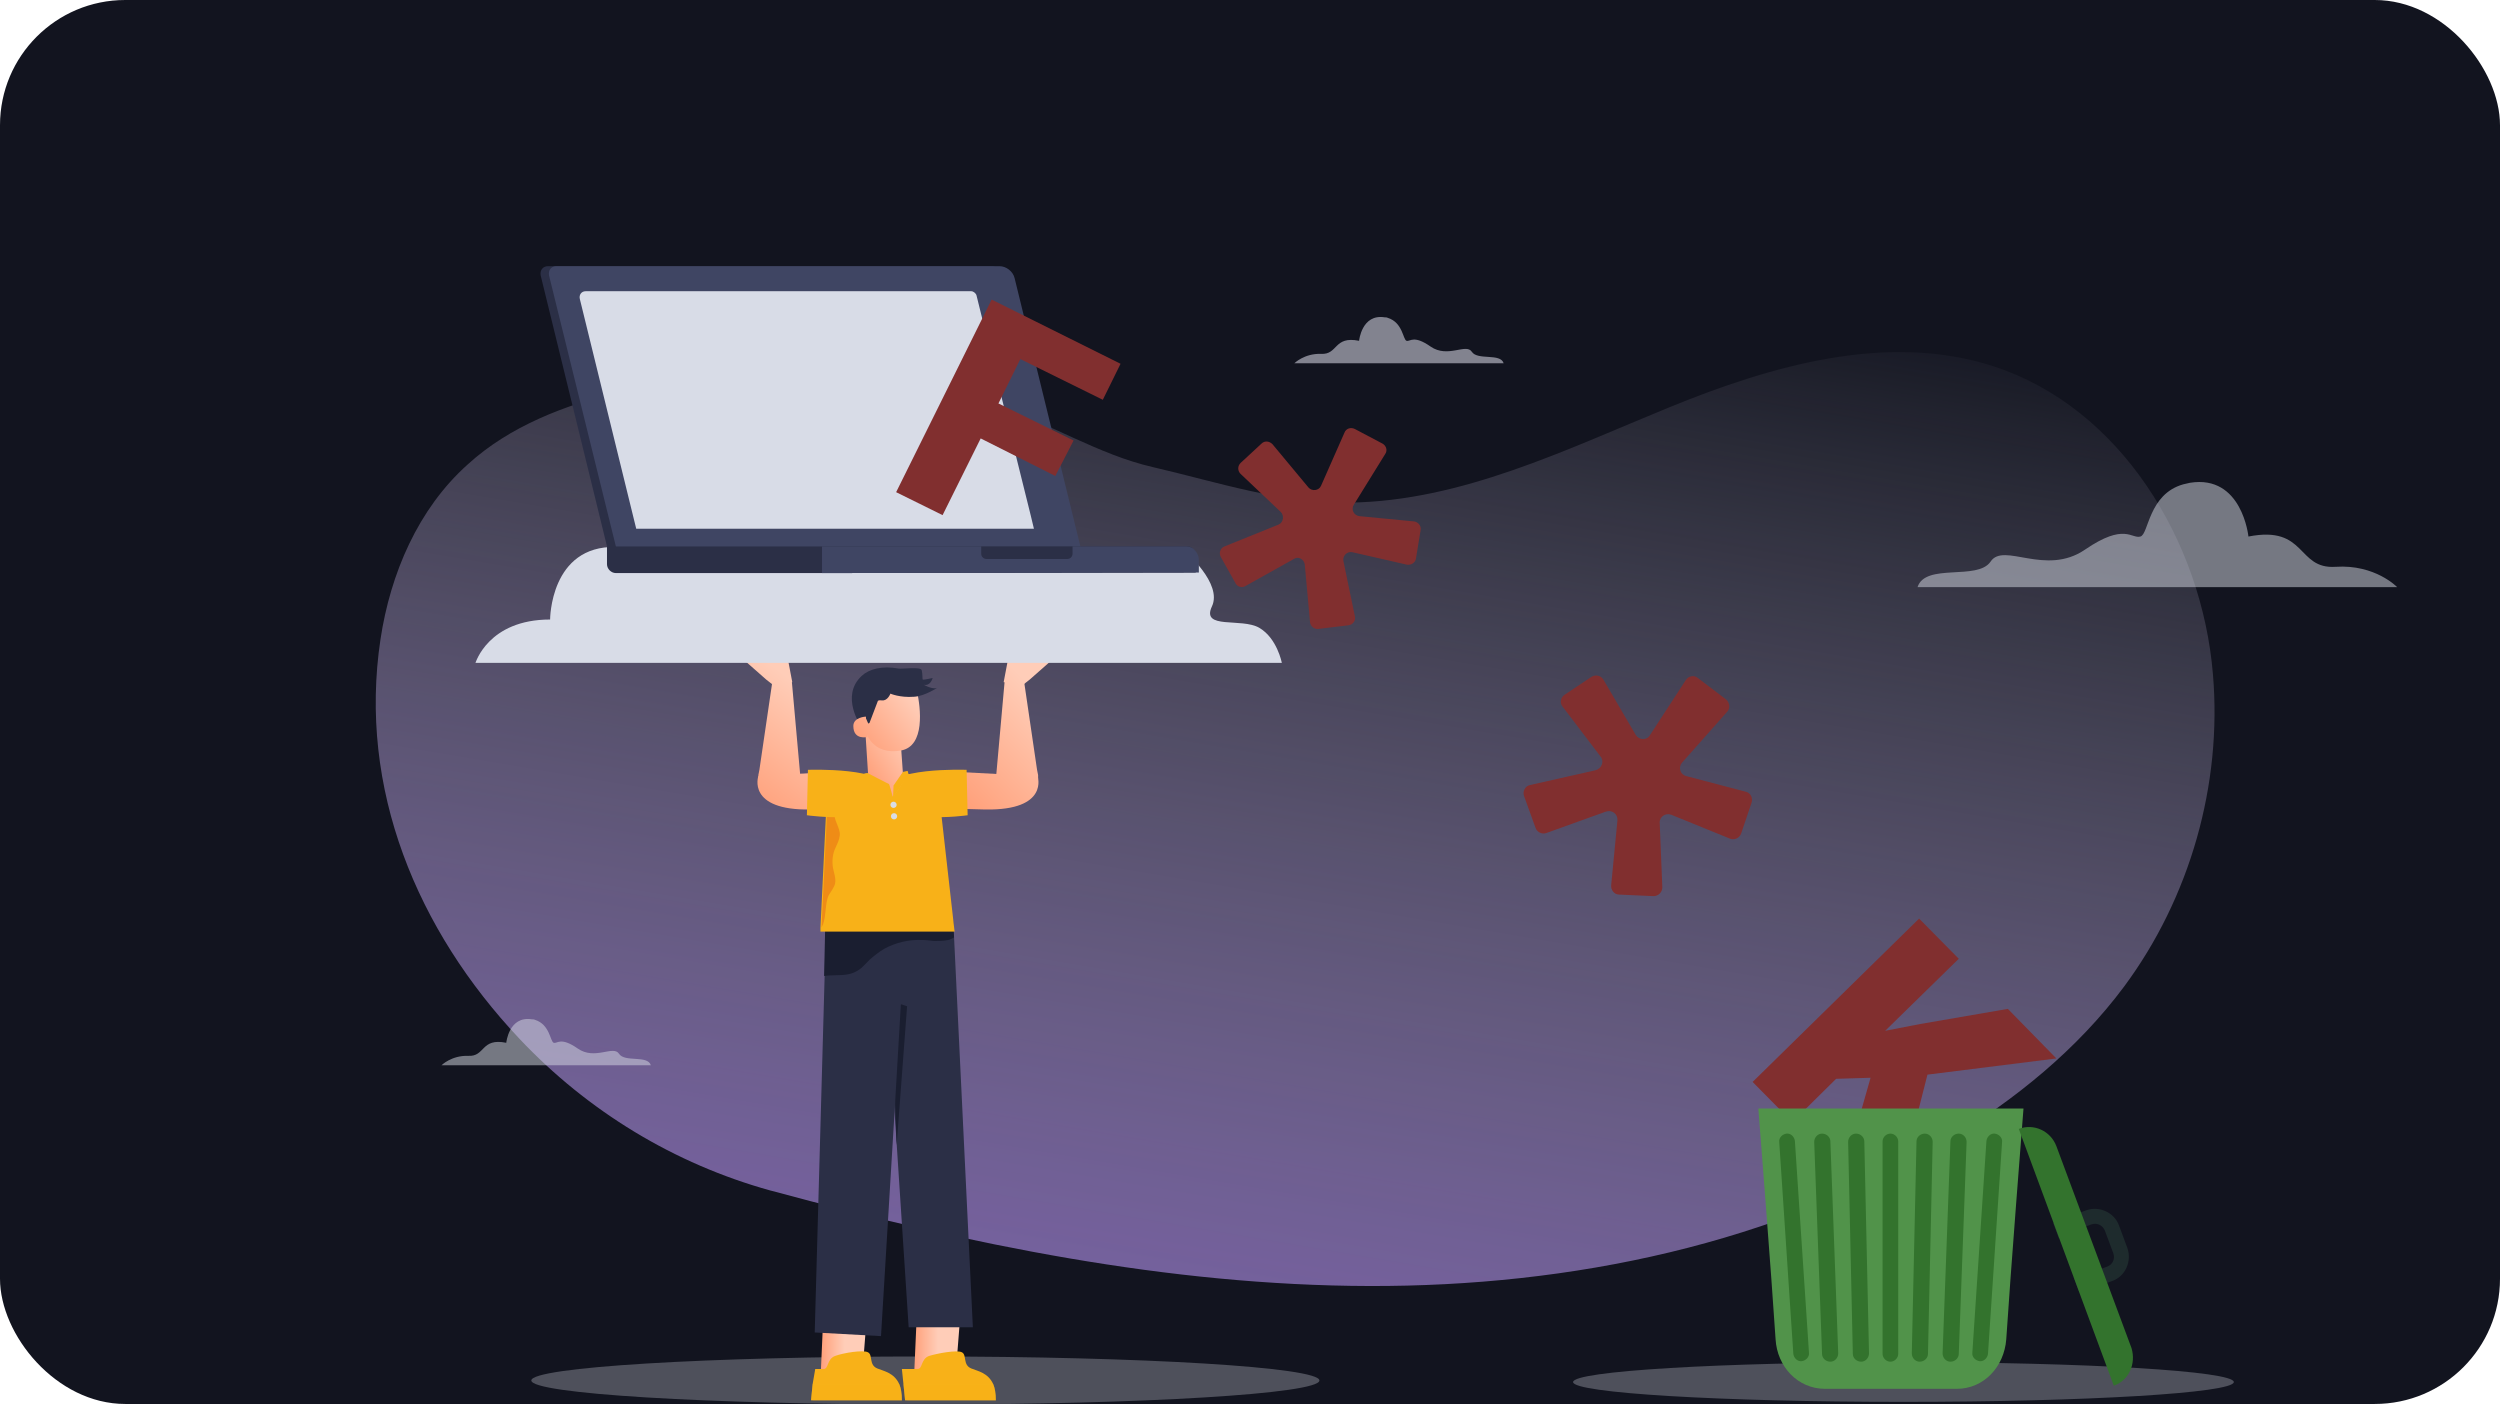 <svg width="479" height="269" viewBox="0 0 479 269" fill="none" xmlns="http://www.w3.org/2000/svg">
<g clip-path="url(#clip0-profanity)">
<rect width="479" height="269" rx="24" fill="#12141F"/>
<g clip-path="url(#clip1-profanity)">
<path d="M99.499 199C112.599 212.9 129.199 223 147.599 228.1C147.899 228.2 148.099 228.2 148.399 228.3C185.599 238.4 223.799 246.3 262.399 246.4C300.999 246.5 340.199 238.4 373.199 218.5C386.099 210.7 397.999 201.1 406.999 189C419.599 172 425.799 150.3 423.999 129.2C421.899 103.7 406.299 78.1 381.999 70.2C361.699 63.6 339.499 70 319.699 78.1C299.899 86.2 279.999 96 258.599 96.3C245.499 96.5 233.399 92.4 220.899 89.5C210.399 87.1 200.899 80.9 190.499 77.6C167.499 70.3 142.399 69.3 118.899 75C108.299 77.6 97.699 81.6 89.599 89C80.099 97.5 74.799 109.9 72.899 122.5C68.599 151.1 79.899 178.2 99.499 199Z" fill="url(#paint0-profanity)"/>
<path d="M195.901 131.3L197.301 130.2L201.501 126.5C201.701 126.4 201.601 126.1 201.301 126.1L193.101 126.5L192.301 130.7L195.901 131.3Z" fill="url(#paint1-profanity)"/>
<path opacity="0.3" d="M177.301 269.1C218.998 269.1 252.801 267.04 252.801 264.5C252.801 261.959 218.998 259.9 177.301 259.9C135.603 259.9 101.801 261.959 101.801 264.5C101.801 267.04 135.603 269.1 177.301 269.1Z" fill="#D8DCE7"/>
<path opacity="0.3" d="M364.7 268.6C399.66 268.6 428 266.899 428 264.8C428 262.701 399.66 261 364.7 261C329.741 261 301.4 262.701 301.4 264.8C301.4 266.899 329.741 268.6 364.7 268.6Z" fill="#D8DCE7"/>
<path d="M196.1 129.8L198.7 147.5L198.9 148.5C198.9 148.6 198.9 148.7 198.9 148.8C199 150.7 197.5 152.3 195.6 152.3H190.6L190.7 151V150.5L192.5 130.4L196.1 129.8Z" fill="url(#paint2-profanity)"/>
<path d="M157.899 248.7L157.199 264.5L165.199 263.4L166.399 248.1L157.899 248.7Z" fill="url(#paint3-profanity)"/>
<path d="M175.8 248.7L175.1 264.5L183.1 263.4L184.3 248.1L175.8 248.7Z" fill="url(#paint4-profanity)"/>
<path d="M186.399 254.3H174.099L171.399 213L169.399 181.8L169.299 180.7L171.799 176.2H182.599L182.799 179.6L186.399 254.3Z" fill="#2B2F46"/>
<path d="M170.799 191.8L173.799 192.8L171.799 219.4L170.799 191.8Z" fill="#1A1E30"/>
<path d="M180.5 177.2L178.9 180.3L172.6 192.5L171.4 213L168.8 256L156.1 255.3L158 187L158.2 177.8L158.3 174.2C158.3 172.5 158.9 166.9 158.9 166.9L175.5 174.7L178.4 176.1L180.5 177.2Z" fill="#2B2F46"/>
<path d="M182.8 179.6C182.5 179.8 182.1 180 181.7 180.1C180.8 180.3 179.9 180.3 178.9 180.3C178.1 180.2 177.4 180.1 176.6 180.1C174.1 180 171.6 180.6 169.4 181.8C168.4 182.4 167.5 183.1 166.6 183.9C165.8 184.7 165 185.7 163.9 186.2C162.4 187 160.5 186.8 158.8 186.9C158.5 186.9 158.2 187 157.9 187L158.1 177.8L175.5 174.8L178.4 176.2H182.5L182.8 179.6Z" fill="#1A1E30"/>
<path d="M182.899 178.5H157.199V177.8L158.299 155.1L158.499 150.3C158.499 149.8 161.699 148.9 162.199 148.9L174.399 148.3C175.399 148.3 179.299 149.3 179.699 150.2L182.899 178.5Z" fill="#F8B118"/>
<path d="M181.501 147.8L198.801 148.7C198.801 148.7 201.101 155.3 188.801 155.1C176.801 154.9 177.201 154 177.201 154L181.501 147.8Z" fill="url(#paint5-profanity)"/>
<path d="M148.2 131.3L146.8 130.2L142.6 126.5C142.4 126.4 142.5 126.1 142.8 126.1L151 126.5L151.8 130.7L148.2 131.3Z" fill="url(#paint6-profanity)"/>
<path d="M148.1 129.8L145.5 147.5L145.3 148.5C145.3 148.6 145.3 148.7 145.3 148.8C145.2 150.7 146.7 152.3 148.6 152.3H153.6L153.5 151V150.5L151.7 130.4L148.1 129.8Z" fill="url(#paint7-profanity)"/>
<path d="M160.999 147.8L145.299 148.7C145.299 148.7 142.999 155.3 155.299 155.1C167.299 154.9 166.899 154 166.899 154L160.999 147.8Z" fill="url(#paint8-profanity)"/>
<path d="M185.2 147.5C185.2 147.5 169.6 146.9 169.7 151.6C169.9 158.5 185.4 156.2 185.4 156.2L185.2 147.5Z" fill="#F8B118"/>
<path d="M160.1 162.4C159.5 163.6 159.4 165 159.6 166.3C159.8 167.3 160.2 168.3 160 169.3C159.8 170.1 159.2 170.8 158.8 171.5C158.4 172.3 158.3 173.3 158.2 174.3C158.1 175.3 158 176.2 157.7 177.1C157.6 177.3 157.5 177.5 157.4 177.7L158.5 155L160 155.3C159.7 156.1 160 157 160.3 157.7C160.6 158.5 161 159.3 160.9 160.1C160.8 161 160.4 161.7 160.1 162.4Z" fill="#EF8C16"/>
<path d="M154.8 147.5C154.8 147.5 170.4 146.9 170.3 151.6C170.1 158.5 154.6 156.2 154.6 156.2L154.8 147.5Z" fill="#F8B118"/>
<path d="M172.599 142.5L173.099 149.6C173.099 149.7 171.399 152.5 171.099 152.6C170.499 152.8 166.399 150 166.399 149.5L165.699 138.6L172.599 142.5Z" fill="url(#paint9-profanity)"/>
<path d="M173.801 130.3C174.801 130.7 175.501 131.5 175.701 132.5C176.401 135.6 177.301 143 172.601 143.8C167.701 144.7 164.401 141.2 165.601 134.2C166.401 129 171.201 129.3 173.801 130.3Z" fill="url(#paint10-profanity)"/>
<path d="M173 147.9L171.2 150.5L171.1 152.9L174.1 148.4L173.9 147.7L173 147.9Z" fill="#F8B118"/>
<path d="M166.2 148.1C166.2 148.1 170.2 150.2 170.3 150.2C170.4 150.1 171.1 152.9 171.1 152.9L167.9 151.8L165.6 149V148.2L166.2 148.1Z" fill="#F8B118"/>
<path d="M171.2 154.8C171.531 154.8 171.8 154.531 171.8 154.2C171.8 153.869 171.531 153.6 171.2 153.6C170.868 153.6 170.6 153.869 170.6 154.2C170.6 154.531 170.868 154.8 171.2 154.8Z" fill="#D8DCE7"/>
<path d="M171.299 157C171.631 157 171.899 156.731 171.899 156.4C171.899 156.069 171.631 155.8 171.299 155.8C170.968 155.8 170.699 156.069 170.699 156.4C170.699 156.731 170.968 157 171.299 157Z" fill="#D8DCE7"/>
<path d="M165.1 129.5C166.5 128.2 169 127.5 172.2 128.1C172.9 128.2 176.4 127.7 176.6 128.4C176.8 129.2 176.7 130.1 176.8 130.2C177 130.3 178.7 129.9 178.7 129.9C178.7 129.9 178.3 131.5 177 131.2C177 131.2 178.9 132.3 179.7 131.7C179.7 131.7 177.2 133.4 175.1 133.5C172.4 133.7 170.6 132.9 170.6 132.9C170.6 132.9 170.1 134.3 169 134.2C168.3 134.1 168.2 134.3 168.2 134.3L166.6 138.5C166.5 138.6 166.3 138.7 166.3 138.5L165.8 137.4L165 139.2C165 139.2 160.9 133.4 165.1 129.5Z" fill="#2B2F46"/>
<path d="M165.9 137.3C165.9 137.3 163.5 137.4 163.5 139.1C163.5 141.9 166.2 141.2 166.2 141.2L165.9 137.3Z" fill="url(#paint11-profanity)"/>
<path d="M105.4 118.7C105.4 118.7 105.4 104.5 118 104.8C130.5 104.9 227 105.6 227 105.6C227 105.6 234.3 111.8 232.2 116.2C230.1 120.7 237.9 118.3 241.3 120.3C244.7 122.3 245.6 127 245.6 127H91.1C91.1 127.1 93.5 118.7 105.4 118.7Z" fill="#D8DCE7"/>
<path d="M192.699 53.3L205.399 105.1H116.399L103.599 52.8C103.399 51.8 103.999 51 104.999 51H189.899C191.099 51 192.399 52 192.699 53.3Z" fill="#2B2F46"/>
<path d="M194.4 53.3L207.1 105.1H118.1L105.2 52.8C105 51.8 105.6 51 106.6 51H191.5C192.8 51 194.1 52 194.4 53.3Z" fill="#3F4563"/>
<path d="M229.099 106.3V109.7C216.999 109.7 184.799 109.8 157.499 109.8C140.399 109.8 125.199 109.8 117.999 109.8C117.099 109.8 116.299 109 116.299 108.1V104.7H227.499C227.899 104.7 228.299 104.8 228.499 105.1C228.899 105.4 229.099 105.8 229.099 106.3Z" fill="#2B2F46"/>
<path d="M229.7 107.3V109.7H229.1C217 109.7 184.8 109.8 157.5 109.8V104.7H227.2C227.7 104.7 228.2 104.8 228.6 105.1C229.2 105.6 229.7 106.4 229.7 107.3Z" fill="#3F4563"/>
<path d="M198.099 101.3H121.899L111.099 57.3C110.899 56.5 111.399 55.8 112.199 55.8H186.099C186.499 55.8 186.999 56.2 187.099 56.6L190.999 72.4L193.999 84.7L197.499 98.8L198.099 101.3Z" fill="#D8DCE7"/>
<path d="M205.5 104.7V106.1C205.5 106.6 205.1 107.1 204.5 107.1H189C188.5 107.1 188 106.7 188 106.1V104.7H205.5Z" fill="#2B2F46"/>
<path opacity="0.5" d="M248 69.6H288.1C287.5 67.6 283.1 69.1 282 67.4C280.9 65.7 277.4 68.7 274.1 66.4C270.8 64.1 270.2 65.5 269.5 65.3C268.8 65.1 268.8 61.8 265.9 60.9C265.7 60.8 265.5 60.8 265.3 60.8C260.9 60.1 260.4 65.3 260.4 65.3C255.5 64.3 256.4 68 253.1 67.8C249.9 67.7 248 69.6 248 69.6Z" fill="#F3F3FF"/>
<path opacity="0.5" d="M84.6 204.1H124.7C124.1 202.1 119.7 203.6 118.6 201.9C117.5 200.2 114 203.2 110.7 200.9C107.4 198.6 106.8 200 106.1 199.8C105.4 199.6 105.4 196.3 102.5 195.4C102.3 195.3 102.1 195.3 101.9 195.3C97.5 194.6 97 199.8 97 199.8C92.1 198.8 93 202.5 89.7 202.3C86.5 202.2 84.6 204.1 84.6 204.1Z" fill="#D8DCE7"/>
<path opacity="0.5" d="M459.3 112.5H367.4C368.9 107.8 378.9 111.3 381.4 107.6C383.9 103.8 391.9 110.5 399.5 105.3C407.1 100.1 408.4 103.3 410.1 102.8C411.7 102.4 411.6 94.7 418.3 92.8C418.7 92.7 419.1 92.6 419.6 92.5C429.6 90.9 430.8 102.8 430.8 102.8C442 100.6 440 109.1 447.5 108.6C455.1 108.1 459.3 112.5 459.3 112.5Z" fill="#D8DCE7"/>
<path d="M407.6 239.1L406 234.8C405.1 232.3 402.2 231 399.7 231.9L394.5 233.8C394.1 233.9 393.8 234.1 393.4 234.4L394.5 237.3C394.7 237 395.1 236.7 395.5 236.5L400.7 234.6C401.8 234.2 402.9 234.8 403.3 235.8L404.9 240.1C405.3 241.2 404.8 242.3 403.7 242.7L398.5 244.6C398.1 244.8 397.7 244.8 397.3 244.7L398.4 247.6C398.8 247.6 399.2 247.5 399.6 247.3L404.8 245.4C407.2 244.5 408.5 241.7 407.6 239.1Z" fill="#1E2B2D"/>
<path d="M358.401 206.5L351.801 206.7L343.401 215L335.801 207.3L367.701 176L375.301 183.7L361.201 197.5L367.901 196.2L384.701 193.3L394.001 202.8L369.301 205.9L362.101 234.2L353.101 225.1L358.401 206.5Z" fill="#812F2F"/>
<path d="M362.2 212.4H336.9C336.9 212.4 339.5 245.5 340.2 256.6C340.5 261.8 344.4 266.1 349.7 266.1H362.3H374.9C380.1 266.1 384 261.9 384.4 256.6C385.1 245.5 387.7 212.4 387.7 212.4H362.2V212.4Z" fill="#51934A"/>
<path d="M405.001 265.5L386.801 216.3C389.701 215.2 392.901 216.7 394.001 219.6L408.401 258.3C409.301 261.3 407.901 264.5 405.001 265.5Z" fill="#33732D"/>
<path d="M363.701 259.4C363.701 260.2 363.001 260.9 362.201 260.9C361.401 260.9 360.701 260.2 360.701 259.4V218.7C360.701 217.9 361.401 217.2 362.201 217.2C363.001 217.2 363.701 217.9 363.701 218.7V259.4Z" fill="#33732D"/>
<path d="M369.401 259.4C369.401 260.2 368.701 260.9 367.801 260.9C367.001 260.9 366.301 260.2 366.301 259.3L367.201 218.7C367.201 217.9 367.901 217.2 368.801 217.2C369.601 217.2 370.301 217.9 370.301 218.8L369.401 259.4Z" fill="#33732D"/>
<path d="M375.301 259.4C375.301 260.2 374.601 260.9 373.701 260.9C372.901 260.9 372.201 260.2 372.201 259.3L373.701 218.7C373.701 217.9 374.401 217.2 375.301 217.2C376.101 217.2 376.801 217.9 376.801 218.8L375.301 259.4Z" fill="#33732D"/>
<path d="M380.9 259.4C380.8 260.2 380.1 260.9 379.3 260.8C378.5 260.7 377.8 260 377.9 259.2L380.6 218.6C380.7 217.8 381.4 217.1 382.2 217.2C383 217.3 383.7 218 383.6 218.8L380.9 259.4Z" fill="#33732D"/>
<path d="M355.002 259.4C355.002 260.2 355.702 260.9 356.602 260.9C357.402 260.9 358.102 260.2 358.102 259.3L357.202 218.7C357.202 217.9 356.502 217.2 355.602 217.2C354.802 217.2 354.102 217.9 354.102 218.8L355.002 259.4Z" fill="#33732D"/>
<path d="M349.102 259.4C349.102 260.2 349.802 260.9 350.702 260.9C351.502 260.9 352.202 260.2 352.202 259.3L350.702 218.7C350.702 217.9 350.002 217.2 349.102 217.2C348.302 217.2 347.602 217.9 347.602 218.8L349.102 259.4Z" fill="#33732D"/>
<path d="M343.6 259.4C343.7 260.2 344.4 260.9 345.2 260.8C346 260.7 346.7 260 346.6 259.2L343.9 218.6C343.8 217.8 343.1 217.1 342.3 217.2C341.5 217.3 340.8 218 340.9 218.8L343.6 259.4Z" fill="#33732D"/>
<path d="M202.199 91.2L187.899 84L180.599 98.7L171.699 94.3L189.999 57.4L214.699 69.7L211.299 76.6L195.499 68.8L191.299 77.3L205.699 84.4L202.199 91.2Z" fill="#812F2F"/>
<path d="M245.399 98.1L237.699 90.8C237.099 90.2 237.099 89.3 237.699 88.7L241.699 85C242.299 84.4 243.199 84.5 243.799 85.1L250.699 93.4C251.399 94.2 252.699 94 253.099 93.1L257.599 82.9C257.899 82.1 258.799 81.8 259.599 82.2L264.899 85C265.599 85.4 265.899 86.3 265.399 87L259.399 96.7C258.799 97.6 259.399 98.8 260.499 98.9L270.899 99.9C271.699 100 272.299 100.7 272.199 101.5L271.299 107C271.199 107.8 270.399 108.3 269.599 108.2L259.099 105.8C258.099 105.6 257.199 106.5 257.399 107.5L259.599 118.1C259.799 118.9 259.199 119.7 258.399 119.8L252.599 120.5C251.799 120.6 251.099 120 250.999 119.2L249.999 108.2C249.899 107.2 248.799 106.5 247.899 107.1L238.599 112.3C237.899 112.7 236.999 112.4 236.699 111.7L233.899 106.7C233.499 106 233.799 105 234.599 104.7L244.999 100.5C245.899 100.1 246.099 98.8 245.399 98.1Z" fill="#812F2F"/>
<path d="M306.701 145L299.401 135.4C298.801 134.7 299.001 133.6 299.801 133.1L304.901 129.7C305.701 129.2 306.701 129.4 307.201 130.2L313.401 140.8C314.001 141.8 315.501 141.9 316.101 140.9L323.001 130.3C323.501 129.5 324.601 129.3 325.301 129.9L330.701 134C331.401 134.6 331.601 135.7 330.901 136.4L322.301 146.1C321.501 147 321.901 148.4 323.101 148.7L334.501 151.7C335.401 151.9 335.901 152.9 335.601 153.8L333.601 159.7C333.301 160.6 332.301 161 331.501 160.7L320.201 156.1C319.101 155.7 317.901 156.5 318.001 157.7L318.501 170C318.501 170.9 317.801 171.7 316.801 171.7L310.201 171.4C309.301 171.4 308.601 170.5 308.701 169.6L309.901 157.2C310.001 156 308.901 155.1 307.701 155.5L296.301 159.6C295.501 159.9 294.501 159.5 294.201 158.6L292.001 152.5C291.701 151.6 292.201 150.6 293.201 150.4L305.601 147.6C306.901 147.3 307.401 145.9 306.701 145Z" fill="#812F2F"/>
<path d="M172.8 268.3H155.9C155.6 268.3 155.4 268.3 155.4 268.3V268.2L155.7 265.2L156.2 262.3C156.2 262.3 156.8 262.3 157.8 262.3C158.8 262.3 158.4 260.4 160 259.8C161.6 259.2 165.4 258.6 166.3 259.1C167.3 259.6 166.4 261.5 168.1 262.2C169.3 262.7 171.3 263 172.3 265.2C172.6 265.9 172.8 266.9 172.8 268.3Z" fill="#F8B118"/>
<path opacity="0.4" d="M172.8 268.3H155.9C155.7 268.3 155.5 268.2 155.4 268.2L155.7 265.2H172.3C172.6 265.9 172.8 266.9 172.8 268.3Z" fill="#F8B118"/>
<path d="M190.801 268.3H173.901C173.601 268.3 173.401 268.3 173.401 268.3V268.2L173.101 265.2L172.801 262.3C172.801 262.3 174.801 262.3 175.801 262.3C176.801 262.3 176.401 260.4 178.001 259.8C179.601 259.3 183.401 258.6 184.301 259.1C185.301 259.6 184.401 261.5 186.101 262.2C187.301 262.7 189.301 263 190.301 265.2C190.601 265.9 190.801 266.9 190.801 268.3Z" fill="#F8B118"/>
<path opacity="0.4" d="M190.8 268.3H173.9C173.7 268.3 173.5 268.2 173.4 268.2L173.1 265.2H190.3C190.6 265.9 190.8 266.9 190.8 268.3Z" fill="#F8B118"/>
</g>
</g>
<defs>
<linearGradient id="paint0-profanity" x1="264.486" y1="39.261" x2="215.298" y2="329.4" gradientUnits="userSpaceOnUse">
<stop stop-color="#E8E4F4" stop-opacity="0"/>
<stop offset="1" stop-color="#7E57C2"/>
</linearGradient>
<linearGradient id="paint1-profanity" x1="176.873" y1="146.349" x2="213.14" y2="111.329" gradientUnits="userSpaceOnUse">
<stop stop-color="#FFA07A"/>
<stop offset="0.5" stop-color="#FFCDB8"/>
</linearGradient>
<linearGradient id="paint2-profanity" x1="182.96" y1="152.654" x2="219.228" y2="117.634" gradientUnits="userSpaceOnUse">
<stop stop-color="#FFA07A"/>
<stop offset="0.5" stop-color="#FFCDB8"/>
</linearGradient>
<linearGradient id="paint3-profanity" x1="157.247" y1="256.295" x2="166.44" y2="256.295" gradientUnits="userSpaceOnUse">
<stop stop-color="#FFA07A"/>
<stop offset="0.5" stop-color="#FFCDB8"/>
</linearGradient>
<linearGradient id="paint4-profanity" x1="175.125" y1="256.295" x2="184.319" y2="256.295" gradientUnits="userSpaceOnUse">
<stop stop-color="#FFA07A"/>
<stop offset="0.5" stop-color="#FFCDB8"/>
</linearGradient>
<linearGradient id="paint5-profanity" x1="185.047" y1="154.814" x2="221.314" y2="119.794" gradientUnits="userSpaceOnUse">
<stop stop-color="#FFA07A"/>
<stop offset="0.5" stop-color="#FFCDB8"/>
</linearGradient>
<linearGradient id="paint6-profanity" x1="133.591" y1="146.85" x2="162.195" y2="108.088" gradientUnits="userSpaceOnUse">
<stop stop-color="#FFA07A"/>
<stop offset="0.5" stop-color="#FFCDB8"/>
</linearGradient>
<linearGradient id="paint7-profanity" x1="141.98" y1="153.041" x2="170.584" y2="114.278" gradientUnits="userSpaceOnUse">
<stop stop-color="#FFA07A"/>
<stop offset="0.5" stop-color="#FFCDB8"/>
</linearGradient>
<linearGradient id="paint8-profanity" x1="150.333" y1="159.205" x2="178.937" y2="120.442" gradientUnits="userSpaceOnUse">
<stop stop-color="#FFA07A"/>
<stop offset="0.5" stop-color="#FFCDB8"/>
</linearGradient>
<linearGradient id="paint9-profanity" x1="165.495" y1="147.54" x2="182.514" y2="136.49" gradientUnits="userSpaceOnUse">
<stop stop-color="#FFA07A"/>
<stop offset="0.5" stop-color="#FFCDB8"/>
</linearGradient>
<linearGradient id="paint10-profanity" x1="164.494" y1="142.004" x2="185.346" y2="125.341" gradientUnits="userSpaceOnUse">
<stop stop-color="#FFA07A"/>
<stop offset="0.5" stop-color="#FFCDB8"/>
</linearGradient>
<linearGradient id="paint11-profanity" x1="163.554" y1="140.829" x2="184.405" y2="124.165" gradientUnits="userSpaceOnUse">
<stop stop-color="#FFA07A"/>
<stop offset="0.5" stop-color="#FFCDB8"/>
</linearGradient>
<clipPath id="clip0-profanity">
<rect width="479" height="269" rx="24" fill="white"/>
</clipPath>
<clipPath id="clip1-profanity">
<rect width="387.3" height="218.1" fill="white" transform="translate(72 51)"/>
</clipPath>
</defs>
</svg>

